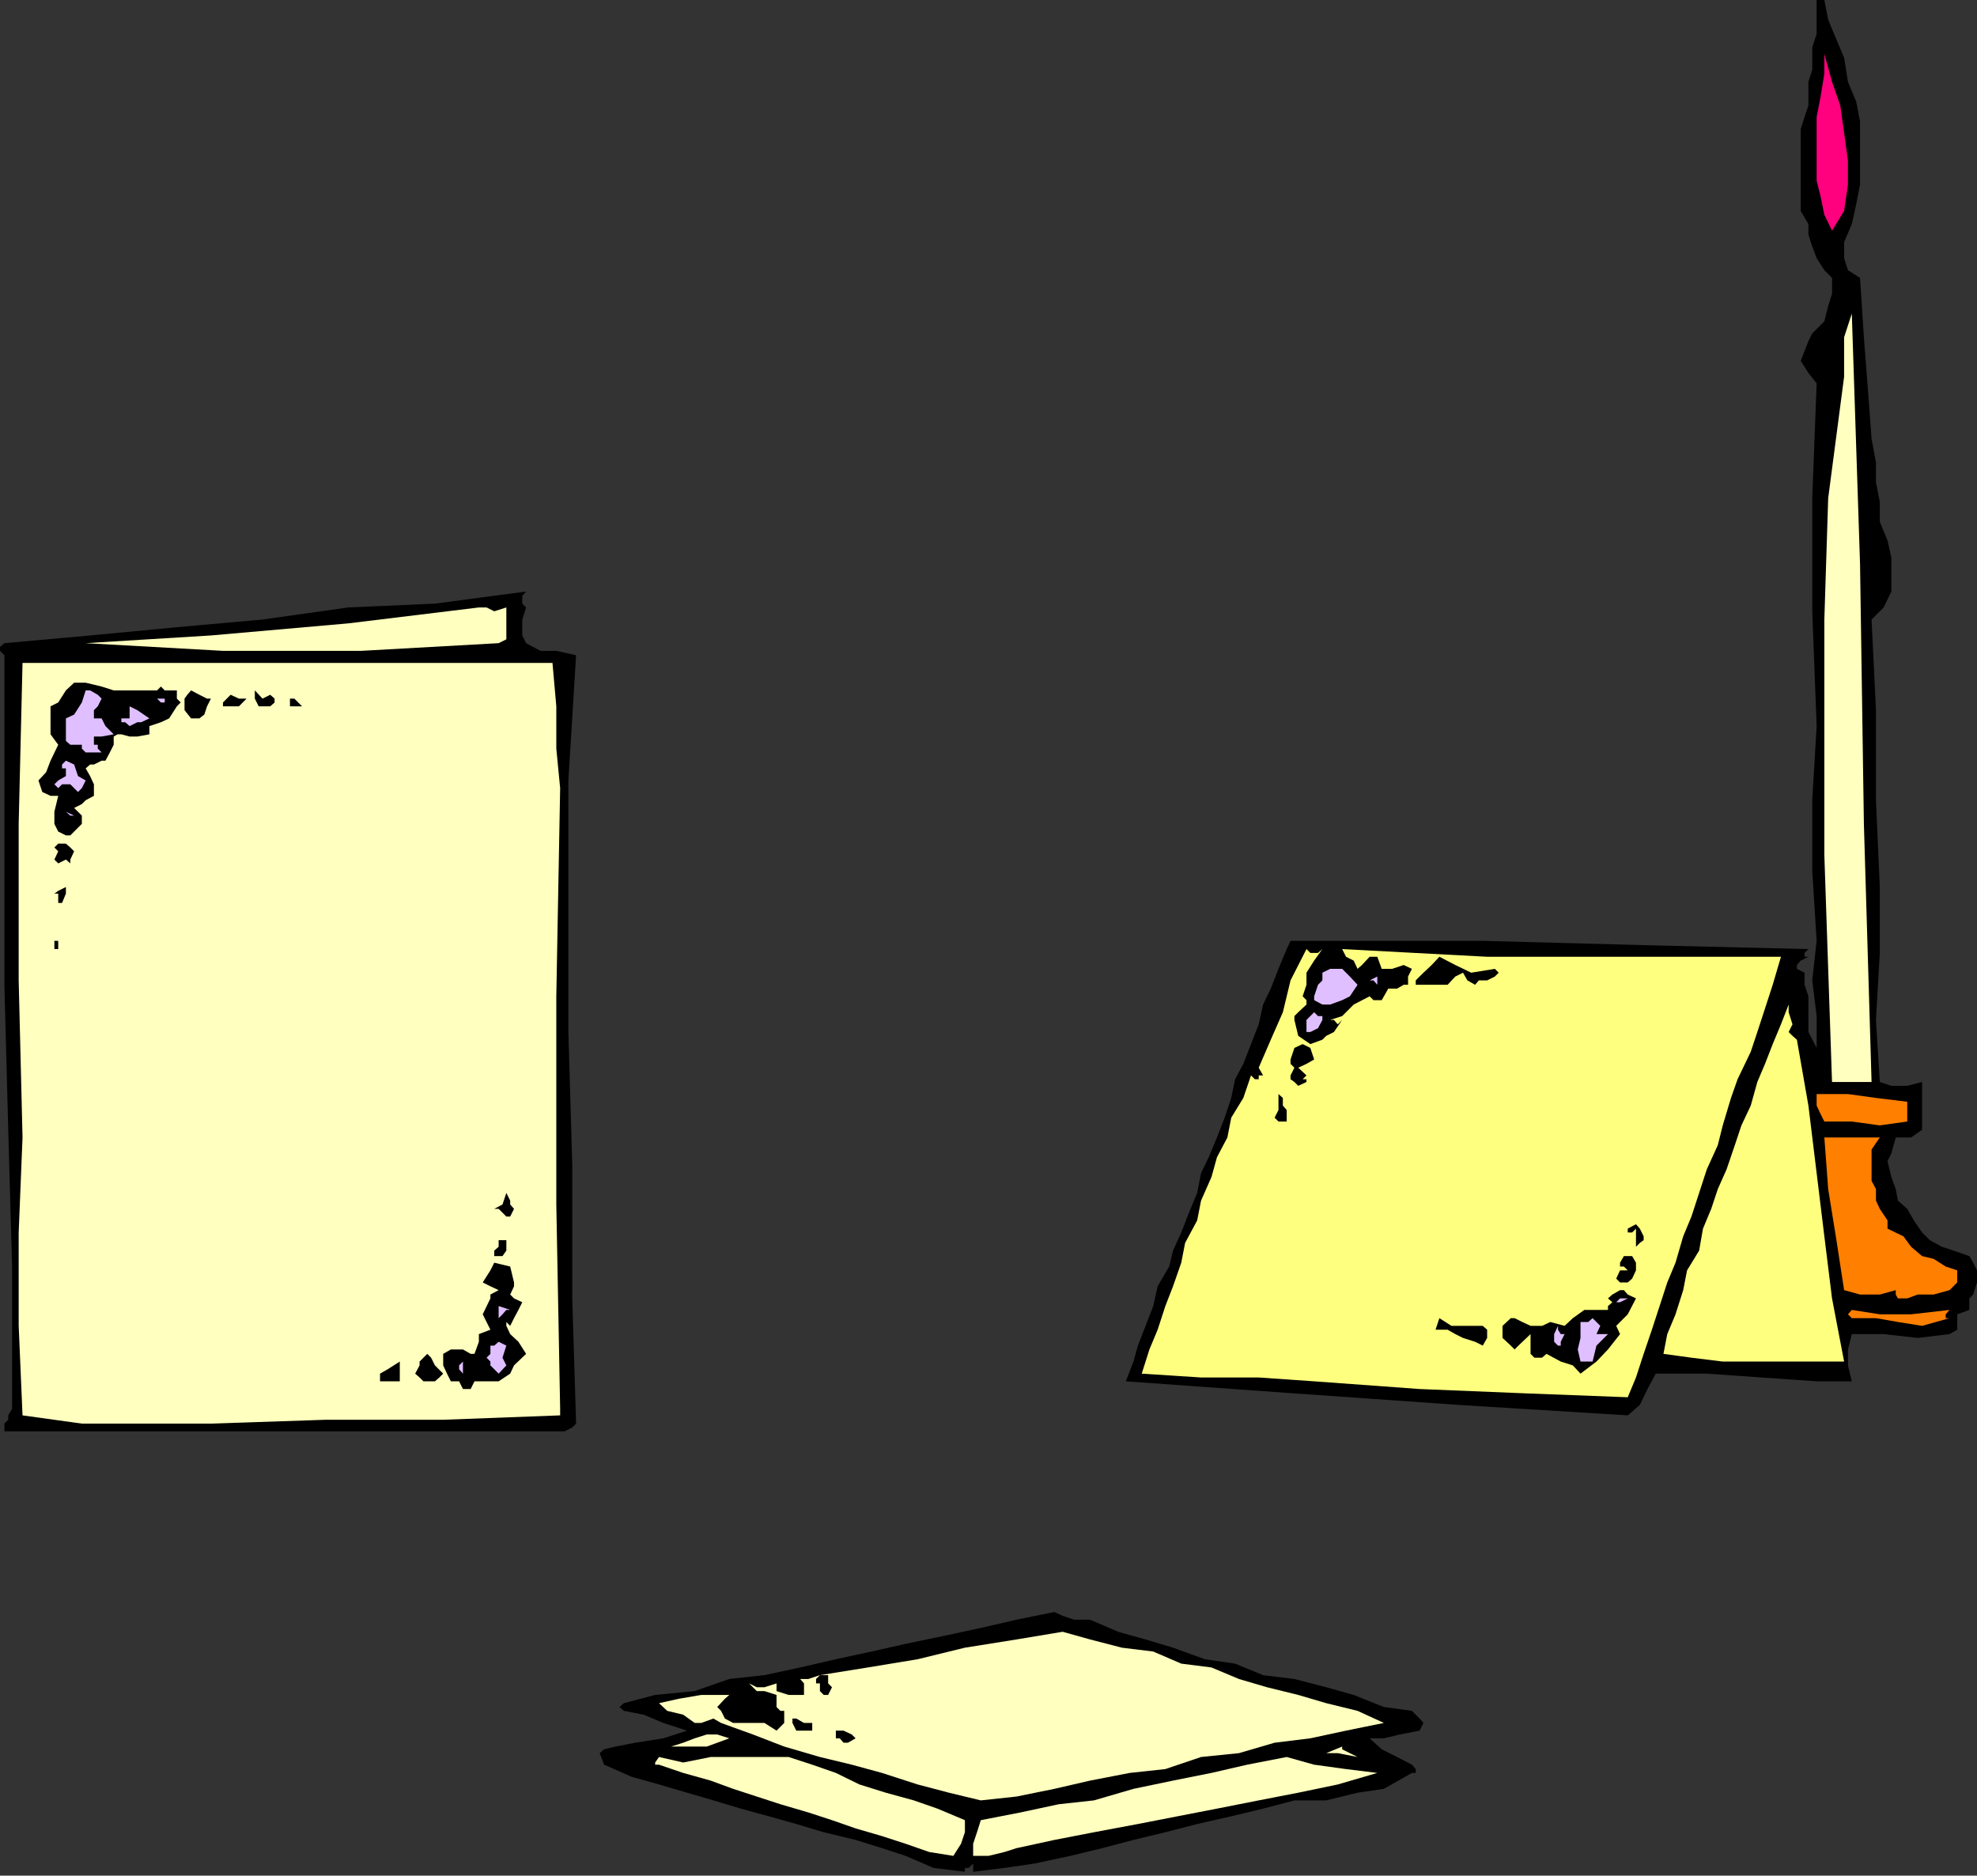 <svg xmlns="http://www.w3.org/2000/svg" width="360" height="341.5"><rect width="100%" height="100%" fill="#333333" stroke="none"/><path d="m332.203 0 .7 3.602 1.5 3.597L335.8 10.5l.699 4.402L338 18.5l.703 3.602v11.5L338 37.199l-.797 3.602-1.402 3.3V47l.699 2.2 2.203 1.402.7 10.8.699 9.098.699 9.402.8 4.297v3.602l.7 3.601V95l1.402 3.402.7 3.098v6.2L343 110.601l-2.2 2.199.802 16.5v16.398l.699 15.801v12l-.7 12.2.7 11.3 2.101.7h2.899L350 197v8.7l-2 1.402h-2.797l-.8 2.898-.7 1.402.7 2.899.8 2.199.399 2.102 1.699 1.5 1.199 2.097 1.5 2.203 1.402 1.399 2.2 1.199 2.101.7 2.899 1 .699 1.202.699 1.399v2.199l-.7 2.2-.698.702v2.098l-2.2.8v2.802l-1.402.8-5.797.7-6.203-.7h-5.797l-.703 2.797v2.903l.703 2.898h-6.402l-10.098-.7-9.902-.698H301.5l-1.5 2.8-1.398 2.899-2.2 1.898-30.699-1.898-30-2.102L205 251.5h-.7.7l1.402-3.598.801-2.902 1.399-3.598 1.398-3.601.8-3.602 2.102-3.597.7-2.903 1.5-3.297 1.398-3.601 1.5-3.602.703-3.597 1.399-2.903 1.5-3.597L223 203.5l1.203-3.598.7-3.402 1.5-2.8 1.398-3.598 1.402-3.602.797-3.598 1.402-2.902 1.399-3.598 1.5-3.601.699-1.5h35l30 .8 29.3.7-.698.699v.7h.699l-1.399.702-.699.797v.703l1.399.7v2.199l.699 2.101v6.5l1.5 2.899V185l-.801-6.5.8-7.2-.8-12.698v-12.903l.8-13.5-.8-20.898V90.699l.8-20.898-1.5-1.899-1.398-2.203 1.399-3.597.699-1.403 2.203-2.199.7-2.8.699-2.2v-2.898l-1.399-1.403L330.801 47 330 44.902l-.7-2.203v-1.898l-1.398-2.399V23.5l.7-2.2.699-2.1v-4.298L330 12.7V8.602l.8-2.403V0h1.403"/><path fill="#ff007f" d="m333.602 42-1.399-2.898-.703-3.403-.7-2.797V21.301l.7-3.602.703-4.297V9.801l1.399 5.101 1.5 4.297.699 5 .699 5.102v4.3l-.7 4.801L333.603 42"/><path fill="#ffffbf" d="m337.203 57.102 1.5 45.597.7 47.301 1.398 47h-7.2l-.699-20.598-.699-20.703v-42.898l.7-22.102 2.898-22.097v-7.2l1.402-4.3"/><path d="m95.8 110.602-.698 2.199v2.898l.699 1.403 2.601 1.398h2.899l3.601.8-1.402 22.802v45.8l.703 24.2v24.3l.7 22.797-.7.703-1.402.7H.8v-1.403l.699-.699v-.8l.703-1.2v-25.898L1.5 205.699l-.7-26.398v-60L0 118.5v-.7l.8-.698 15.602-1.403 15.801-1.5 15.598-1.398 15.601-2.2 15.801-.699 16.598-2.203-.7.801v1.402l.7.7"/><path fill="#ffffbf" d="M92.203 110.602v5.8l-1.402.7-25 1.398H40.6l-25-1.398 22.801-1.403 25-2.199 23.801-2.898h1.399L90 111.3l2.203-.7m8.399 10.1.699 7.902v7.699L102 143.5l-.7 37.902v37.899l.7 37.199v1.2l-21.297.8H59.301l-20.899.7h-23.5l-10.8-1.5-.7-16.298v-17l.7-17.3-.7-28.602V150l.7-29.3h96.5"/><path d="M23.602 125.7h5l.699-.7.699.7h2.203v1.5l.7.702-.7.7-1.402 2.199-1.5.699-2.098.7v1.5l-2.203.402h-1.398l-1.5-.403h-.7l-.699.403v1.5L20 137l-.797 1.5H18.5l-1.398.7h-.7l-.8.702.8 1.399.7 1.5v2.101l-1.5.797-.7.703-1.402.7 1.402 1.398v1.5l-2.101 2.102H12l-1.398-.7-.7-1.402v-2.2l.7-2.898H9.203l-1.5-.703L7 142.102l1.402-1.5.801-2.102 1.399-2.898-1.399-1.903v-5.097l1.399-.7L12 125.7l1.5-1.398h2.102L18.5 125l2.203.7h2.899"/><path fill="#dfbfff" d="m18.5 127.2-.7 1.402-.698.699v1.5H18.5l.703 1.398 1.5 1.5-2.203.403h-1.398v1.5h.699v.699l.699.699h-2.898l-.7-.7v-.698h-2.101l-.801-.7v-4.101l1.5-.7 1.402-2.199.7-2.203h.8l1.399.801.699.7"/><path d="m38.402 127.2-.699 1.402-.5 1.5-.902.699h-1.5l-1.2-1.5v-2.102l.5-.699.7-.8 1.5.8 1.402.7h.7m6.499 0-1.402 1.402h-2.898v-.7l.699-.703.699-.699 1.5.7h1.402"/><path fill="#dfbfff" d="M30 127.2v.702h-.7l-.698-.703H30"/><path d="M50 127.2v.702l-.797.7h-2.101l-.7-1.403v-1.5l1.399 1.5 1.402-.699.797.7"/><path fill="#dfbfff" d="m27.203 130.8-1.5.7H25l-1.398.7-.801-.7h-.7v-.7h1.5v-2.198L25 129.3l2.203 1.5"/><path d="M55 128.602v.699-.7h-2.2V127.2h.802l.699.703.699.7"/><path fill="#dfbfff" d="m15.602 142.102-.7 1.398-.699.7-.703-.7-.7-.7h-1.5l-.698.7-.7-.7.7-.698L12 141.3v-1.399h-.7v-.703l.7-.699 1.5.7.703 2.1 1.399.802M13.5 148.5h-.7l-.8-.7zm0 0"/><path d="m13.5 155-.7 1.5v.7l-.8-.7-1.398.7-.7-.7.7-1.5-.7-.7.7-.698H12l.8.699.7.699m-1.5 7.7-.7 1.702h-.698V162.7h-.7l.7-.5 1.398-.7v1.2m-1.398 8.6v1.5h-.7v-1.5h.7"/><path fill="#ffff7f" d="m240.8 172.8-1.5 2.102-1.398 2.2v2.199l-.699 2.101.7.7v.8l-1.5 1.399-.7.699v.7l.7 2.902 2.199 1.5 2.199-.801.699-.7 1.402-.699 1.5-2.203-.8.801-.7-.8h-.699l2.2-.7 2.097-2.098 2.902-1.5.7.7h1.5l.398-.7.8-1.402h1.602l1.2-.7h.8v-1.5l.7-1.398-1.5-.703-2.102.703h-1.898l-.801-2.203h-1.399L248 175.7l-.797.703-.703-1.5-1.398-.703-.7-1.398 26.399 1.398h53.5l-1.5 5.102-1.399 4.3-1.402 4.301-1.2 3.598-2.398 5-1.199 3.402-1.5 5-.902 3.598-2 4.402-1.399 4.297-1.402 4.3-1.5 3.602-1.398 4.8-1.5 3.598-1.399 4.3-1.402 4.302-1.5 4.398-1.399 4.3-1.5 3.602L278 253.7l-19.5-.797-19.2-1.402-10.097-.7h-10.5l-10.8-.698 1.398-4.403 1.5-3.597 1.402-4.301 1.399-3.602 1.5-4.297.699-3.601L218 222.2l.703-3.597 1.899-4.301 1-3.602 1.898-3.597.703-3.602 2.2-3.598 1.398-4.101.699.699h.703v-.7H230l-.797-1.398 2.2-5.101 2.199-5L235 178.5l2.902-5.7.7.7H240l.8-.7"/><path d="m272.203 176.402.7.7-.7.699-1.402.699h-1.5l-.7.8-1.398-.8-.8-1.398-1.403.699-1.398 1.5H257.8v-.801l.699-.7.703-.698 1.5-1.403 1.399-1.5 2.898 1.5 2.902 1.403 4.301-.7"/><path fill="#dfbfff" d="m247.203 179.3-1.402 2.102-1.399.7-2.199.8h-1.402l-1.5-.8v-.7l.699-2.101.8-.801v-1.398l1.403-.7h2.2l1.398 1.399 1.402 1.5m3.597-.001-.698-.8h-.7l1.399-.7v1.5m-10.001 6.4-.8 1.5-1.398.702h-.7V185.7l1.399-1.398.699.699h.8v.7"/><path fill="#ffff7f" d="m325.703 187.902.7.7.8.699 2.098 12 1.5 12.3 1.402 11.5 1.399 11.301 2.199 11.5h-22.098L308 247.2l-5.098-.699.7-3.598 1.5-3.601 1.398-4.399.703-3.601 2.2-3.602.699-4 1.5-3.597 1.199-3.602 1.601-3.598 1.5-4.402 1.2-3.598 1.699-3.601L320 197l1.402-3.3 1.399-3.598 1.5-3.602 1.402-3.598v1.399l.7 2.199-.7 1.402"/><path d="m239.3 192.902-1.398.797-1.5.703 1.5 1.399-.699.699h.7v.5l-1.5.7-.7-.7-.703-.5v-.7l.703-1.398-.703-.703v-.797l.703-2.101 1.5-.7 1.399.7.699 2.101m-5.001 9.2v2.097h-1.5l-.698-.699.699-1.398v-2.903l.8.703v1.399l.7.8"/><path fill="#ff7f00" d="M347.3 200.602v3.597l-5 .703-5.097-.703h-5l-.703-1.398-.7-1.5v-2.102h5.7l5.102.703 5.699.7m-5.001 6.5-1.5 2.199V215l.802 1.5v2.102l.699 1.5 1.402 2.097v1.5l2.899 1.403L348 227l2 1.7 2.102.5 2.199 1.402 2.101.699v2.199L355 234.902l-2.898.797h-2.899l-1.902.703h-1.7l-.398-.703v-.797l-2.902.797h-3.598l-2.902-.797-1.399-9.101-1.5-9.301-.699-9.398h10.098"/><path d="m93.602 220.102-.7 1.398h-.699l-1.402-1.398H90l1.5-.801.703-2.102.7 1.403v.699l.699.8M92.203 227v.7l-.703 1H90v-1l.8-.7v-1.2h1.403v1.2m1.399 6.5v.7l-.7 1.5.7.702 1.5.7-.7 1.398-.8 1.5-.7 1.402-.699-.703v.703l.7 1.5 1.5 1.399L95.8 246.5l-2.2 2.102-.699 1.5L90.8 251.5h-4.399l-.699 1.402H84.3l-.7-1.402h-1.5l-.699-1.398-.699-1.5V246.5l1.399-.8H84.3l1.402.8h.7l.8-2.2v-1.398l2.098-.8-1.399-2.801 1.399-2.899v-.703l1.5-.797-1.5-.703-1.399-.699 1.399-2.2.699-1.398 2.902.7.7 2.898m205.699-8.398v.699l-.698.5-.7.699v-3.3l-.699.702h-.8v-.703l1.5-.797.699.797.699 1.403m-1.399 4.8v1.399l-.699 1.5-.8.699H295l-.7-.7.7-1.5h1.402l-.699-.698H295v-.7l.703-1.203h1.5l.7 1.203"/><path fill="#dfbfff" d="M93.602 238.5h-1.399l-.703.8-.7.7v-2.2l2.102.7h.7"/><path d="m297.902 236.402-1.5 2.899-2.101 2.101.699 1.5-2.2 2.797-2.097 2.203-2.902 2.2-1.399-1.5-2.199-.7-2.601-1.402-.801.7h-1.399l-.699-.7v-3.598L276.5 245l-.7.7-.698-.7-1.5-1.398v-2.2l1.5-1.402h.699l1.402.7 1.5.702h2.098l1.5-.703 2.601.703 1.5-1.402 2.098-1.5h4.3v-.7l.802-.698-.801-.7.8-.703 1.399-.797h.703l.7.797 1.5.703"/><path fill="#dfbfff" d="m92.203 245-.703 2.2.703 1.402-1.402 1.5-1.5-1.5v-.7l-.7-.703.7-.699V245H90l.8-.7 1.403.7m204.199-8.598-1.402.7h-.7l.7-.7h1.402"/><path d="M80.703 250.102 80 250.8l-.797.699h-2.101l-.7-.7-.8-.698.8-1.5v-.7l1.399-1.402.699.7.703 1.402 1.5 1.5M72.8 251.5h-3.597v-1.398l1.399-.801 2.199-1.399v3.598"/><path fill="#dfbfff" d="m84.3 250.102-.698-.801v-.7l.699-.699v2.2"/><path d="m270 241.402.8.7v1.5L270 245l-1.398-.7-2.2-.698-1.402-.7-1.398-.8h-2.2l.7-2.102 2.199 1.402H270"/><path fill="#dfbfff" d="M292.8 242.902 290.704 245l-.703 2.902h-2.2l-.5-2.203.5-2.097v-2.903h1.403L290 240l1.402 1.402-.699 1.5h2.098"/><path d="M62.902 251.5h-.699.7l.5-.7-.5.7"/><path fill="#ff7f00" d="m355 238.5-.7.8v.7h.7l-5 1.402-4.398-.703-4-.699h-4.399l-.703-.7.703-.8 5.098.8H348l7-.8"/><path fill="#dfbfff" d="m284.902 242.902-.699 1.399V245h-.5l-.703-.7v-1.398l.703-1.5v.7l.5.8h.7"/><path d="m257.102 311.5 1.398 1.402.703.797-.703 1.403-3.598.699-2.902.699h-2.598l2.2 2 2.8 1.402 2.7 1.399.699.8v.7h-.7L252 325.699l-4.797.703-5.703 1.399h-5.797L230 329.3l-5.797 1.398-6.203 1.403-5.797 1.5-5.8 1.398-5.7 1.5-5.8 1.402-6.5 1.399-5.5.8-5.7.7v-1.5l-.8.8h-.7v1.399-.7l-5.703-.698-5.098-2.2-4.3-1.402-4.801-1.5-5.801-1.398-5-1.5-5-1.403-5.098-1.398-5-1.5-4.8-1.399-5.102-1.5-5-1.402-5-2.2-.797-2.1.797-.7 2.102-.5 3.601-.7 5.098-.8 4.3-1.398-4.3-1.403-3.598-1.5-3.601-.699-.801-.7.8-.698 5.7-1.5 7.199-.7 6.3-2.203 6.403-.699 6.5-1.398 6.5-1.5 6.5-1.403 6.2-1.398 7.199-1.5 6.5-1.399 6.5-1.5L192 293.5l1.5.7 2.102.702h2.898l5.102 2.2 5 1.398 5 1.5 5.8 2.102 5.5.8L230 305l5.703.7 5.797 1.5 5 1.402 5.5 2.199 5.102.699"/><path fill="#ffffbf" d="m252 313.7-6.898 1.402-6.5 1.398-6.5.8-6.5 1.9-6.899.702-6.5 2.2-6.5.699-7.203 1.398-6.5 1.5-6.898 1.403-6.5.699-5.801-1.399-5.7-1.5-6.5-2.101-5.5-1.5-5.8-1.399-6.5-1.902-5.7-2.2-5.8-2.1-1.399-.798-2.199.797H126.5l-2.098-1.5-2.902-.699-1.5-1.398 3.602-.801 4.101-.7h5.098l-.801.7-1.398 1.5.699.699.699 1.402 1.5.797h5.703l2.2 1.403.699-.7.699-.703V311.5h-.7l-.699-.7v-2.198l-2.199-.7h-1.402l-1.399-1.402 1.399.7h1.402l2.2-.7v1.402l2.199.7h2.8V306.5l-.699-.8h1.5l2.098-.7-.7.7v.8h.7v1.402l.699.7h.8l.7-1.403-.7-.699V305h-1.5l8.7-1.398 9.102-1.5 8.601-2.102 9.399-1.5 8.398-1.398 5 1.398 5.8 1.5 5.7.7 5.102 2.202 5.5.7 5 2.097 5.101 1.5 5.7 1.403 5.097 1.5 5.703 1.398 4.797 2.2"/><path d="M147.902 313.7v1.402H145l-.7-1.403v-.797h.7l1.402.797h1.5"/><path fill="#ffffbf" d="m132.8 316.5-4.097 1.5H120h2.203l2.2-.7 2.097-.8 2.203-.7h1.899l2.199.7"/><path d="m155.8 316.5-1.398.8h-.8l-.7-.8h-.699v-1.398h1.399l1.5.699.699.699"/><path fill="#ffffbf" d="m147.902 321.3 4.301 1.5 4.297 2.102 4.8 1.5 5.102 1.399 4.301 1.5 5 2.101v2.2l-.703 2.097-1.398 2.203-4.399-.703-4.3-1.5-4.301-1.398-4.801-1.399-4.301-1.5-4.297-1.402-5.101-1.5-4.301-1.398-4.301-1.403-4.098-1.5-5-1.398-4.402-1.5h-.7v-.399l.7-1 4.402 1 5-1h14.2l4.3 1.399m99.301-1.399-3.601-.703H241.5l2.902-1.199v.5l1.399.7 1.402.702m3.597 2.898-7.198 2.102-7.2 1.5-7.199 1.399-7.601 1.5-7.2 1.398-7.199 1.403-8 1.5L192 335l-6.898 1.5-2.2.7-2.902.702h-2.797V335.7l.7-2.097.699-2.2L185.8 330l7-1.5 6.402-.7 7.2-2.1 7.199-1.5 7-1.4 6.5-1.5 7.199-1.398 5 1.399 5.8.8 5.7.7"/></svg>
